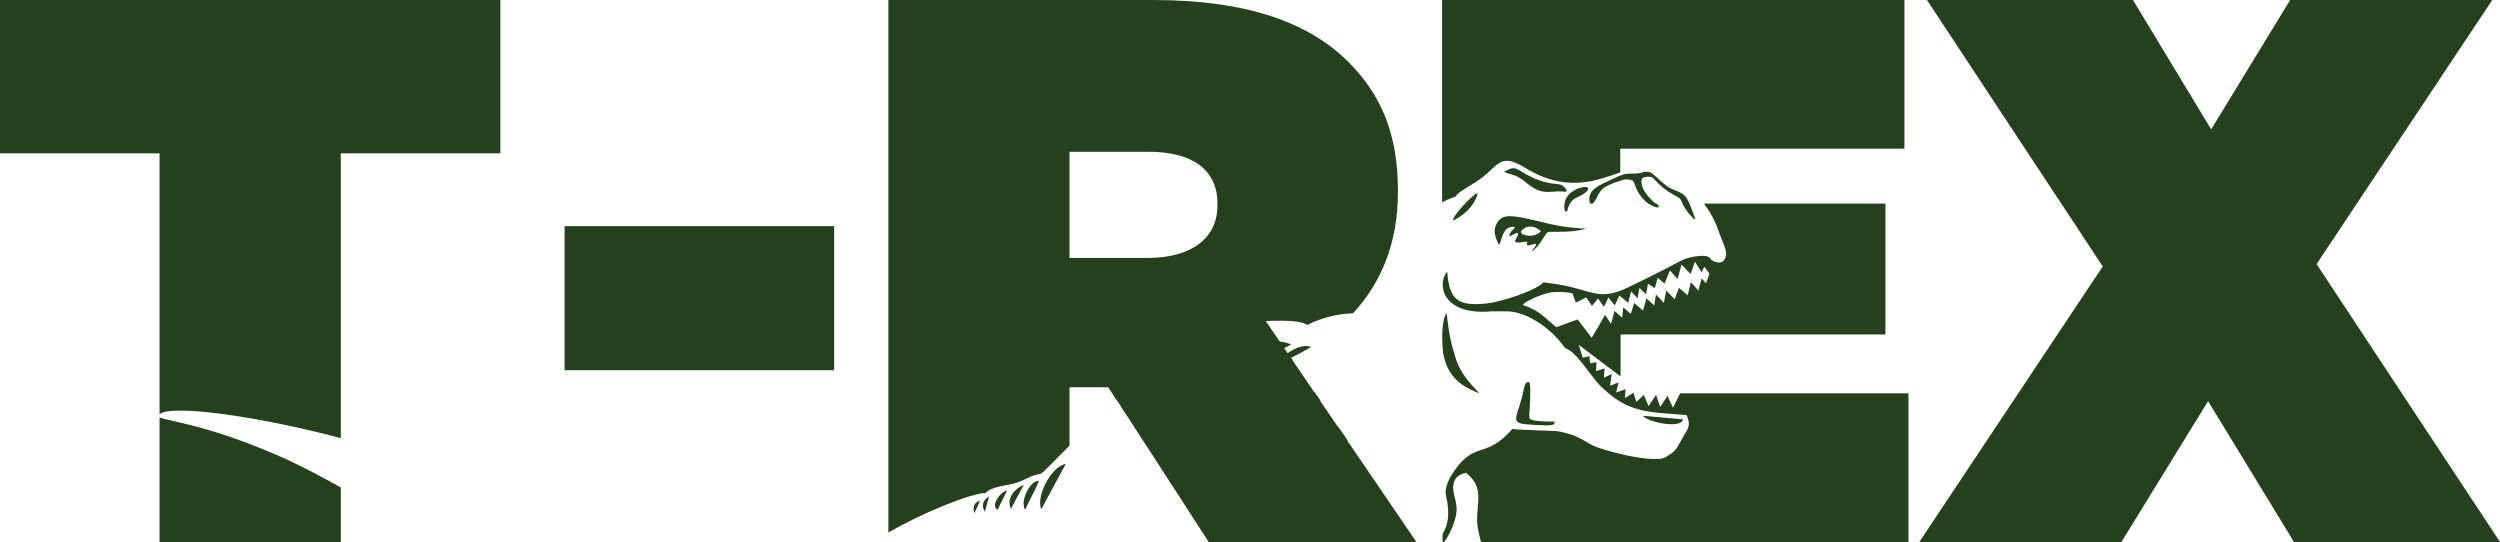 <?xml version="1.0" encoding="UTF-8"?>
<svg id="_Слой_1" data-name="Слой 1" xmlns="http://www.w3.org/2000/svg" viewBox="0 0 307.87 66.76">
  <defs>
    <style>
      .cls-1 {
        fill: #24401d;
        fill-rule: evenodd;
        stroke-width: 0px;
      }
    </style>
  </defs>
  <path class="cls-1" d="M282.03,0l-9.73,15.93-9.63-15.93h-25.37l21.65,32.81-22.6,33.95h24.89l10.68-17.36,10.59,17.36h25.37l-22.6-34.24L306.92,0h-24.89ZM199.53,21.23v-2.92h35V0h-56.94v24.93c.32-.2.81-.42,1.67-.72.3-.72,2.35-1.46,3.82-2.81,1.71-1.56,2.17-2.31,4.78-.71,5.04,3.08,8.75,1.55,11.67.54ZM199.53,22.24v-.62c-.31.15-.63.33-.99.49-.59.28-1.54.64-2.01,1.04-.31.26-.51.47-.61.9-.06.28-.07.28,0,.56.31,1.36.67-1.12,1.93-1.73.46-.22,1.08-.48,1.68-.65ZM204,25.08h-.51c1.05.5.96.41.51,0ZM207.98,25.08h-.74c.44.89.99,1.53,1.43,1.76-.34-.79-.55-1.35-.69-1.76ZM177.59,66.76h.24c.45-.6.84-1.3,1.14-2.16.47-1.33.55-1.99.16-3.41-.46-1.68-.02-2.68,1.41-2.96,2.32,1.83,1.26,3.65,1.37,6.11.04.77.28,1.61.47,2.41h52.64v-18.31h-28.11l-.88,1.77-.68-1.47-.9,1.39-.51-1.51-.93,1.39-.57-1.38-.93.87-.35-1.13-1.07.66.1-1.1-1.17.4.31-1.24-1.05.41.19-1.45-.95.48.08-1.16-1.05.33.06-1.11-.76.17-.13-.89-.81.17-.5-1.58,5.14,3.88.02-.32v-4.83h32.62v-16.12h-22.36c.81,1.05,1.45,2.28,1.82,3.41.19.56.92,2.23.92,2.6,0,1.71-1.35,1.3-1.88.88-.13-.41-.69-.49-1.31-.45-1.88.13-2.6.75-4.25,1.59-2.08,1.05-4.82,2.41-5.39,2.63-2.15.84-3.18.49-5.17-.09-1.67-.49-2.7-.63-4.48-.87-1.15,1.14-5.36,2.42-7,2.6-3.74.4-4.61-.6-4.87-3.92-1.27,1.46-.72,5.45,5.51,4.89h1.93c2.66.09,5.69,2.44,7.08,4.54,1.31.29,3.21,3.51,4.27,4.56,3.58,3.57,5.99,3.25,10.7,3.68.5,1.22.29,1.51-.48,2.76-.71,1.15-.68,1.6-1.92,2.29l-.14.1c-1.33.93-8.13-.84-9.32-1.56-1.29-.79-2.06-1.2-3.82-1.57-.69-.14-5.67-.17-5.76-.34-2.87,3.27-4.15,1.99-6.08,3.87-.32.25-2.51,2.74-2.12,4.36.53,2.22.25,3.63-.42,4.74v.98ZM131.71,31.76v-13.07h9.73c5.25,0,8.49,2.1,8.49,6.39v.19c0,4.1-3.24,6.49-8.58,6.49h-9.63ZM159.17,44.32l-.18-.26c.86-.41,1.68-.86,2.47-1.33-1.41-.55-3.52.95-4.33,2.31-.54.91-1.07,2.11-1.17,3.22.5-.91,1.2-2.11,1.77-2.77.45-.5.9-.89,1.43-1.16ZM162.65,49.41l-.75-1.1c-.52,0-1.06.17-1.6.55l2.35.54ZM165.93,54.2l-1.2-1.75c1.1,2.47.19,3.4,1.31,4.21-.24-.68-.15-1.52-.11-2.46ZM152.42,66.76h.55c1.23-1.22,1.87-2.5,4.58-1.29,1.3.58,1.09.58,1.56,1.29h.22c-.21-1.05-.87-1.41-1.35-2.06.84,0,1.81.47,2.32.18-.52-.79-.84-.66-1.79-1.1.8-2.08.46-7.64,2.95-8.1,1.89.2,2.13,2.25,2.7,3.98,1.03,3.16-1.05,2.86-1.57,4.09.93-.31,1.54-1.19,2.61-1.42-.04,2.1-.98,2.43-2.51,3.28-.8.44-1.22.8-1.45,1.15h1.51c.87-.75,2.11-1.47,2.67-2.24,1.13-1.53.17-3.79.19-5.53-1.12-1.12-1.39-2.4-2.64-3.51-1.76-1.57-2.34-.07-3.67.71-.13,1.01-.69,1.83-.96,3.02-.62,2.75.43,3.22-1.21,4.17l-3.06,1.14c-.54,1.26-1.11,1.88-1.67,2.24ZM147.9,64.99l.27.41-.62-1.57-.06.03s-.03-1.25-.03-1.27c.29-1.2-.1-.54.79-1.26,0,4-.44,1.7-.34,3.66ZM138.08,50.1l.79,1.19c2.59-2.47,5.79-2.73,7.16.31.88,1.95.09,6.21,1.05,7.58l.39,3.82.09.84c-.04.06-.09.14-.11.18l-.08.16-1.62-2.46c-.14-.76-.38-1.56-.67-2.49l-.54.65-.76-1.15c1.26-2.35,2.25-4.33.87-6.5-.64-1-1.69-1.62-3.2-1.48-1.09.1-1.75.47-2.25,1.05l2.24,3.39c6.84-4.36,15.09-11.33,14.44-13.39-.3-.95,0-2.44-5.41-.37-3.18,1.22-1.51.11-4.57,2.04-.71.45-1.7.55-2.29,1.01-.6.47-.89,1.12-1.68,1.62-.75.46-1.46.57-2.11,1.21-.87.87-.31,1.24-1.12,2.19-.24.28-.43.47-.61.62ZM131.71,54.86v-7.17h4.77l1.11,1.68c5.51-4.75,12.59-9.65,18.98-9.86,4.41-.14,4.26.59,4.45.49,2.27-1.14,4.38-1.38,5.6-1.42,3.52-3.79,5.53-8.73,5.53-14.93v-.19c0-6.87-2-11.73-6.1-15.83-4.67-4.67-12.11-7.63-24.03-7.63h-32.62v65.58c4.33-2.52,10.29-4.87,12.01-4.87.58-.81,2.78-.94,3.71-1.24,1.15-.37,1.91-.98,3.05-1.13.35-.19,1.63-1.56,3.55-3.48ZM69.53,45.59h33.19v-17.74h-33.19v17.74ZM192,23.56c-1.27.04-2.05.33-3.39-.57-.71-.48-.84-.73-1.62-1.17-.68-.38-1.22-.37-1.77-.66.97-.53,1.19-.62,2.03-.1,3.85,2.36,4.73,1.02,5.54,2.16.43.6-.15.33-.78.35ZM178.46,45.62c-.43-.74-.54-1.29-.74-2.09-.15-1.41-.26-3.97.43-4.98.24,2.26.5,3.69,1.16,5.71.89,2.68,3.32,4.32,2.68,4.12-1.52-.69-2.63-1.22-3.53-2.76ZM124.49,62.66c-.58-1.28.42-2.47,1.59-2.95l-1.59,2.95ZM122.85,62.79s-.83-.44.21-1.72c.28-.34.51-.51.97-.68l-1.19,2.4ZM121.8,61.15l-.52,1.87c-.67-1.16.32-1.79.52-1.87ZM119.98,63.2c-.26-.81.08-1.42.71-1.52l-.71,1.52ZM150.62,51.17c-.79.85-.46,1.23-.95,2.13-.39-2.24,1.36-6.42,2.3-7.83,1.17-1.75,3.59-4.43,7.02-3.06-.44.42-4.02,1.69-4.63,2.05-.92.54-.04.63-.65,1.24-.88.88-3.15,3.68-3.09,5.48ZM127.95,59.23c-.5,1.21-1.18,2.35-1.71,3.56-.69-1.14.69-3.7,1.71-3.56ZM146.65,49.47c.38-2.87,2.27-5.49,4.49-6.61.31-.16.93-.41,1.31-.48l1.43.13c-2.39,1.8-3.55,1.79-5.78,4.95l-1.03,1.54c-.28.35-.22.26-.42.48ZM148.38,43.43c.26-.78.78-1.14,1.59-.55l-1.59.55ZM144.54,46.5c.32-1.43.93-2.02,2.52-1.79-.21.81-1.59,1.42-2.52,1.79ZM141.26,48.73c-.06-1.35.32-1.72,1.58-1.98-.27,1.11-.69,1.78-1.58,1.98ZM128.23,62.71c-.67-1.56,1.19-5.25,3.02-5.58l-3.02,5.58ZM188.5,52.3c2.54.12,2.91.19,2.97-.38-1.61,0-2.49-.08-2.86-.22-.49-.18-.2-.64-.16-3.09v-.75c0-.14,0-.18-.03-.27.06-.83-.58-.69-.73.15-.67,3.69-2.17,4.42.81,4.55ZM193.05,25.73c.58-1.71,1.44-1.23,2.35-2.17.98-1.01-2.2-.56-2.66,1.21-.35,1.33.29,1.61.32.96ZM161.78,51.04l.6.63c-1.55,1.04-1.18-.1-2.14,2.11-.37-.77-.04-1.21.21-2.37.85-.25.29-.49,1.33-.38ZM181.99,23.81c-.46,1.63-1.66,2.64-3.04,3.36-.17-.53,2.66-3.51,3.04-3.36ZM207.26,51.64c-.2,1.21-4.4.35-4.94-.44l4.94.44ZM41.97,53.95V18.88h19.65V0H0v18.88h19.65v32.13c1.49-1.29,12.58.35,22.32,2.94ZM196.02,41.62l-1.73-2.28-2.64.95c-1.41-1.15-2.08-2.08-4.12-2.73.33-.35.1-.15.53-.45l1.07-.52c.5-.2,1.09-.42,1.74-.56.66-.14,2.06-.08,2.77.08l.42,1.16,1.28-.65.71,1.05.75-.91.72,1.04.55-1.16.78.97.57-1.21,1.09.89.36-1.42.79.87.24-1.29.8.79.25-1.3.84.54.35-1.27.85.71.66-1.62.93,1.06.5-1.77,1.12,1.15.53-1.52.8,1.29.36-.65.63.84-.43,1.19-.53-.62-.41,1.52-.92-1.04-.39,1.62-1.09-.93-.51,1.41-1.04-1.06-.3,1.52-.97-1.05-.21,1.36-.96-.88-.43,1.5-1.08-.93-.42,1.35-.93-.81-.13,1.27-.94-.83-.44,1.59-.74-1.13c-.07.26-1.61,2.81-1.64,2.84ZM19.65,66.76h22.32v-6.73c-2.06-1.16-4.21-2.29-6.47-3.37-9.51-4.32-14.9-4.79-15.85-5.26v15.36Z"/>
  <polygon class="cls-1" points="174.44 66.76 150.74 32.01 135.61 41.76 136.24 47.26 148.86 66.76 174.44 66.76"/>
  <path class="cls-1" d="M194.61,28.12c-.58-.04-1.58-.13-2.6-.31-1.02-.18-2.06-.45-2.97-.66-.92-.22-1.72-.39-2.34-.47-.63-.08-1.08-.07-1.41.02-.34.09-.55.26-.75.5-.2.25-.38.58-.44.92-.07.33-.03.68.08,1.04.1.37.26.74.37.87.1.13.15.01.2-.17.06-.19.14-.45.25-.75s.26-.64.47-.85c.21-.21.49-.29.71-.32.22-.03.4-.01.37.08-.02.09-.24.25-.42.47-.17.23-.31.51-.23.57.07.05.34-.12.58-.24.24-.13.45-.2.47-.07s-.14.46-.25.66-.16.27-.11.34c.06.07.23.14.54.12.3-.02.74-.14.89-.11.15.03,0,.2-.01.32,0,.11.13.16.36.12s.56-.18.71-.19c.16-.01.14.11-.02.34-.15.23-.45.56-.42.59.04.03.4-.25.76-.69.37-.45.74-1.07.96-1.39.21-.31.28-.31.68-.31s1.16,0,1.77-.02c.62-.02,1.09-.08,1.53-.15.43-.08.82-.17.93-.21s-.07-.01-.66-.05ZM189.68,28.55c-.07.07-.2.18-.37.27-.17.09-.4.16-.6.2-.2.03-.38.03-.58,0-.19-.03-.41-.1-.54-.15s-.18-.09-.23-.16c-.04-.06-.09-.16-.02-.27.06-.11.24-.24.4-.34.16-.09.3-.15.47-.18.18-.03.38-.03.56.01.19.03.35.11.52.2.17.1.34.21.41.28.08.07.05.08-.02.14Z"/>
  <path class="cls-1" d="M196.9,23.75c-.14.28-.38.79-.57,1.06-.18.27-.31.31-.4.28-.09-.02-.14-.11-.18-.27-.03-.16-.05-.41,0-.65.05-.23.17-.46.34-.66.17-.2.4-.38.75-.58.35-.2.81-.43,1.32-.67.51-.24,1.06-.5,1.42-.65.36-.15.52-.19.73-.21.21-.02.48-.02.74-.02.26,0,.52,0,.73-.04.22-.03.4-.09.62-.14.22-.05.47-.08.7-.02.23.06.43.22.8.55.37.34.92.86,1.36,1.18.44.32.76.42,1.1.56.34.13.69.29.95.49.26.2.43.44.65.9.21.46.46,1.14.61,1.54.15.4.2.52.19.58-.02.06-.1.07-.37-.22-.27-.29-.74-.87-1-1.31-.26-.44-.31-.72-.45-.91-.14-.19-.36-.29-.73-.49-.37-.2-.89-.51-1.35-.88-.46-.37-.85-.8-1.09-1.05-.24-.25-.33-.31-.52-.34-.18-.03-.46-.02-.65.02-.19.03-.3.08-.37.19-.07.1-.11.25-.09.47.02.22.08.5.21.78.13.28.31.56.53.83.22.28.49.55.74.78.26.23.51.4.6.51.1.11.04.16-.04.18-.08.02-.18.02-.41-.07-.23-.09-.6-.27-.89-.48-.29-.21-.51-.45-.7-.68-.19-.23-.36-.46-.51-.75-.15-.3-.29-.67-.38-.91-.09-.23-.12-.33-.23-.4-.1-.07-.28-.1-.44-.13-.17-.03-.33-.05-.62,0-.28.06-.69.19-1.07.33-.38.14-.73.28-1.04.44-.3.16-.56.33-.7.44-.15.11-.18.15-.32.43"/>
</svg>